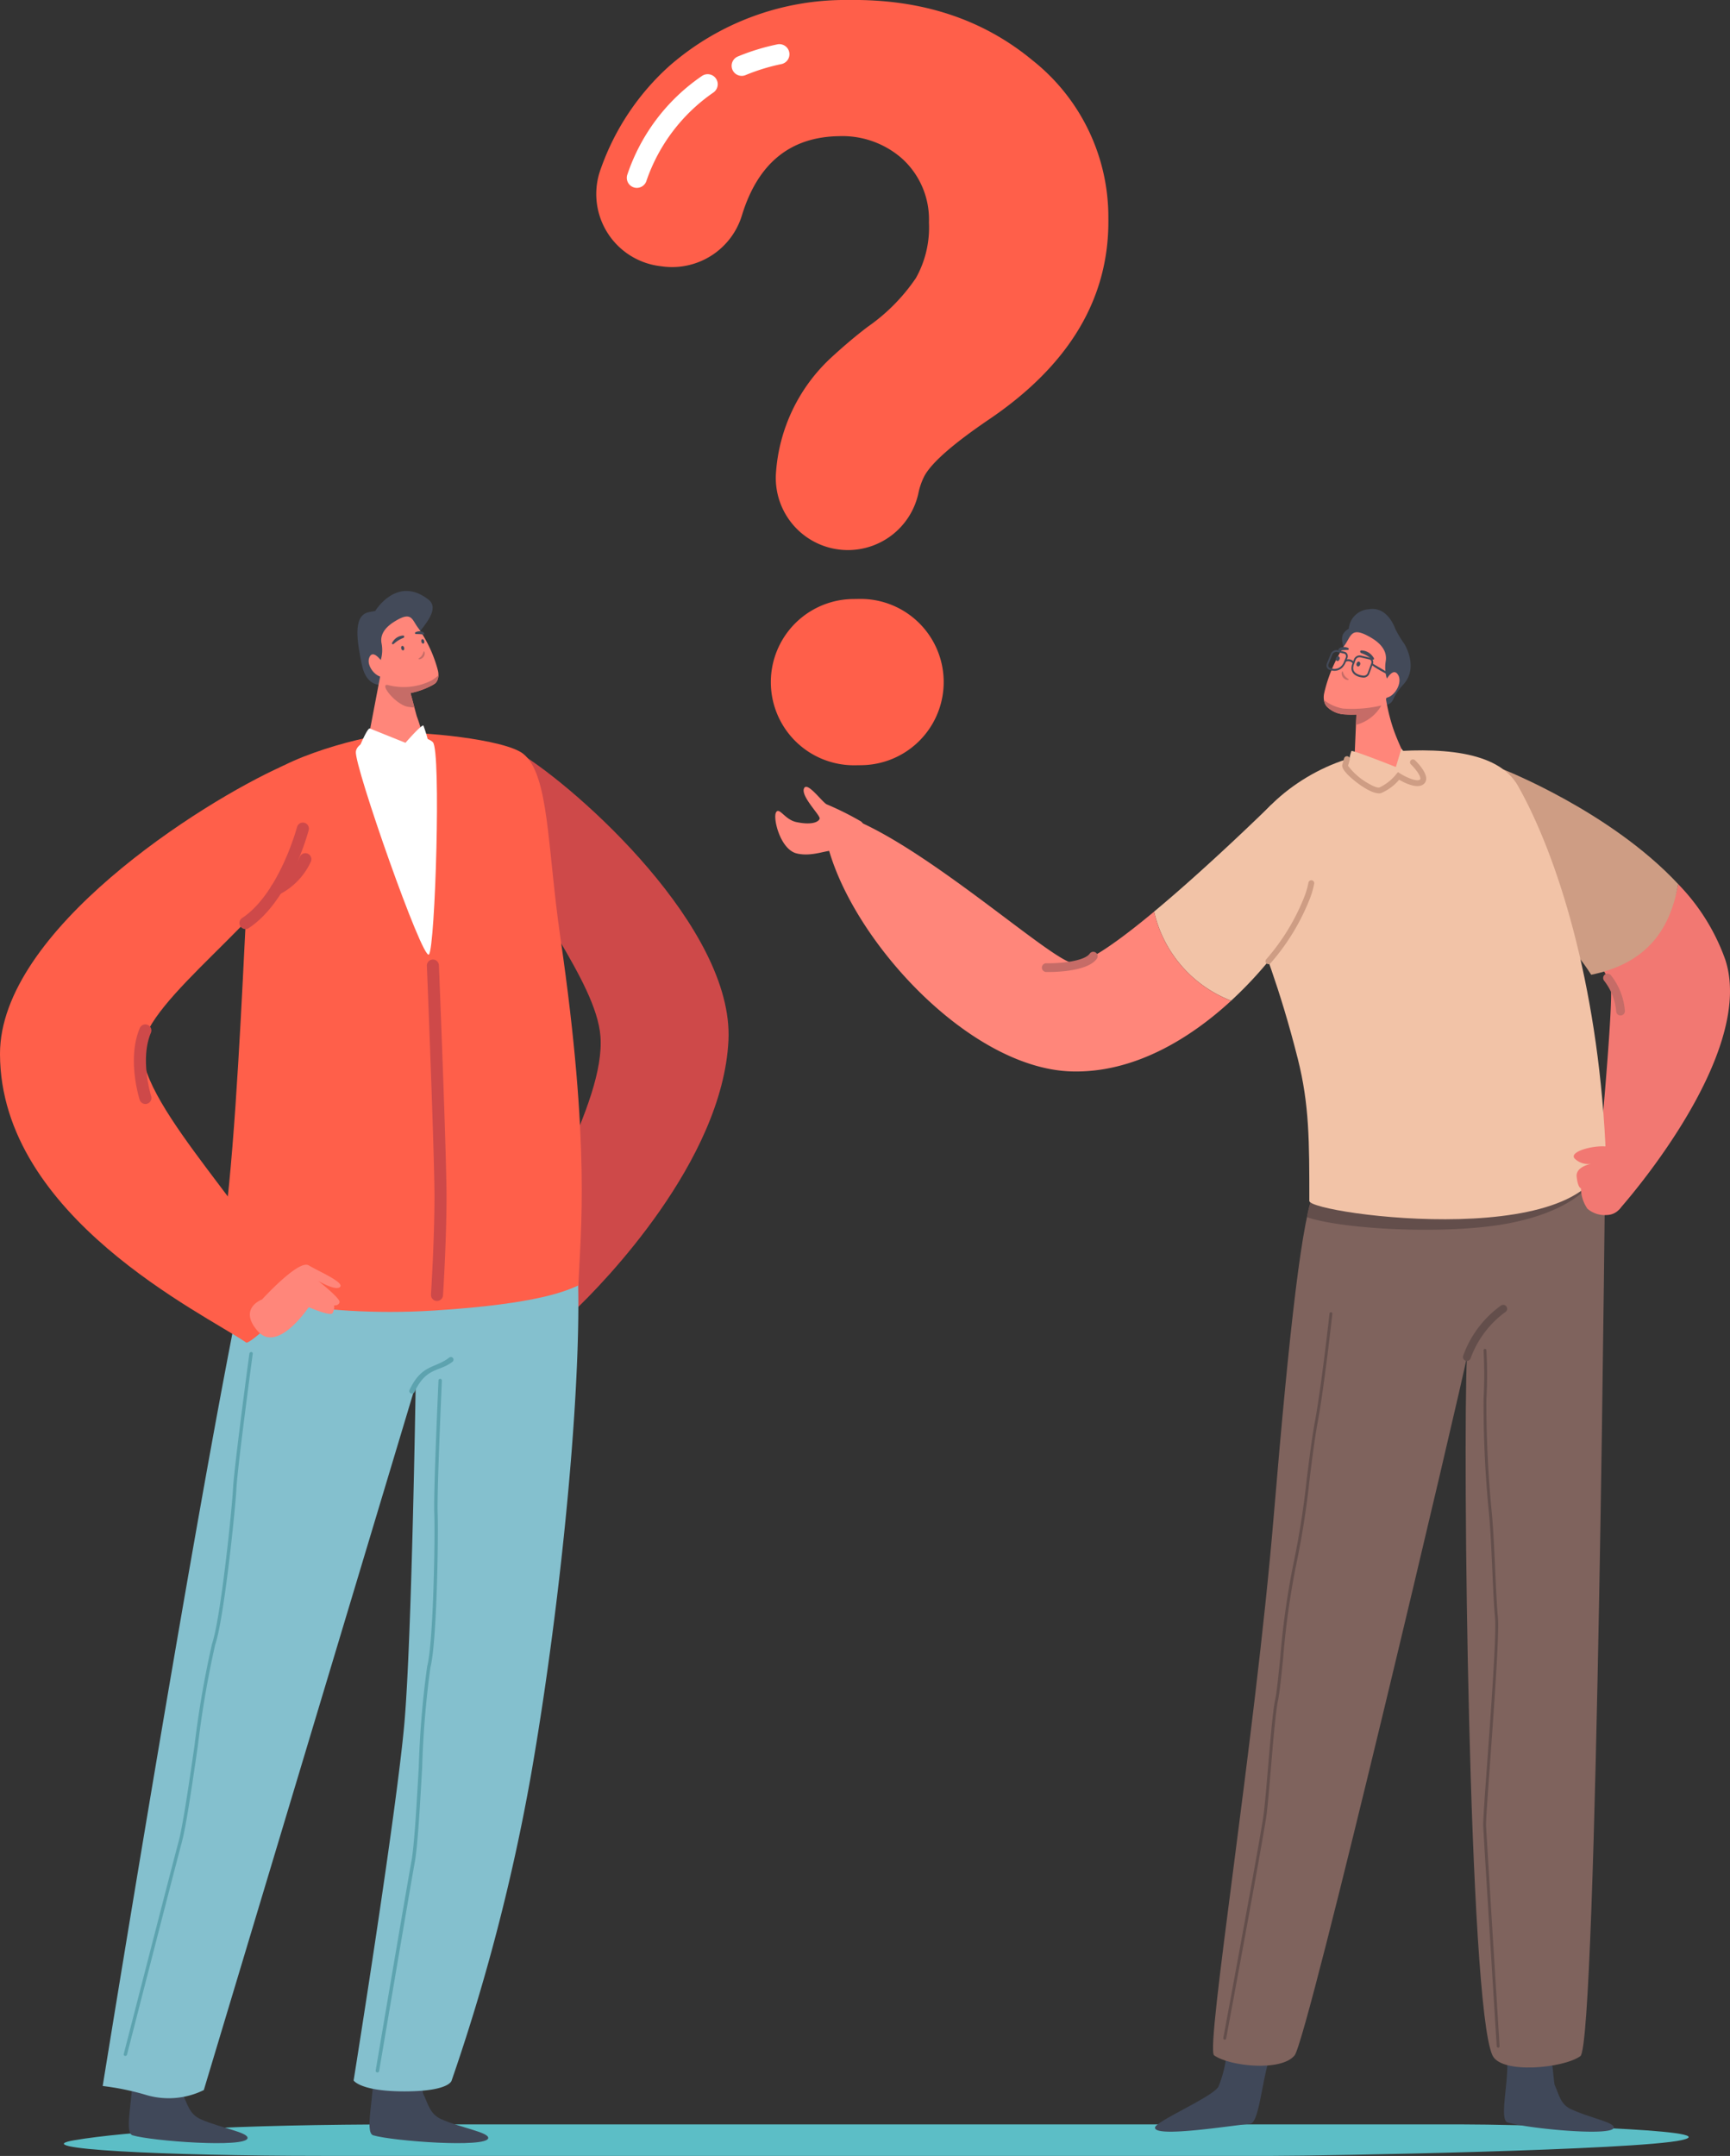 <svg xmlns="http://www.w3.org/2000/svg" xmlns:xlink="http://www.w3.org/1999/xlink" width="164.792" height="205.327" viewBox="0 0 164.792 205.327">
  <rect x="0" y="0" width="164.792" height="205.327" fill="#333333" stroke="none"/>
  <defs>
    <clipPath id="clip-path">
      <rect id="長方形_856" data-name="長方形 856" width="164.792" height="205.327" fill="none"/>
    </clipPath>
  </defs>
  <g id="グループ_906" data-name="グループ 906" clip-path="url(#clip-path)">
    <path id="パス_1697" data-name="パス 1697" d="M55.394,760.71H155.951c4.953,0,25.681.47,21.03,1.5-4.314.959-34,1.5-38.953,1.5H47.42c-15.062,0-28.422-.677-23.493-1.5s15.076-1.5,31.467-1.5" transform="translate(-16.799 -558.39)" fill="#5cbec6"/>
    <path id="パス_1698" data-name="パス 1698" d="M129.084,213.633l.624-.122s2.056-3.421,5.064-1.08c1.119.871-.378,2.433-1.027,3.317s-1.551,4.568-2.726,4.776-2.226-.053-2.606-1.964-.923-4.6.672-4.928" transform="translate(-93.962 -155.331)" fill="#434a59"/>
    <path id="パス_1699" data-name="パス 1699" d="M181.687,269.441c-.788-.481-2.377,3.08-1.053,8.119,1.533,5.835,8.365,13.567,8.78,18.874.5,6.393-6.685,17.04-8.264,23.5-.207.846,5.428,2.973,5.651,2.764,2.922-2.744,14.257-14.418,14.808-25.869.512-10.648-14.214-23.9-19.922-27.387" transform="translate(-132.219 -197.748)" fill="#ce4949"/>
    <path id="パス_1700" data-name="パス 1700" d="M139.194,744.7c-1.124-.492-1.267-1.492-1.744-2.441-.032-.064-.217-1.427-.218-1.536-.006-.47-1.365-1.719-2-.74-1.248,1.93-2.615-1.086-2.543-.28.215,2.4-.885,6.264.008,6.526,1.9.559,10.782,1.208,10.951.276.1-.56-2.512-.954-4.455-1.805" transform="translate(-97.145 -542.868)" fill="#404859"/>
    <path id="パス_1701" data-name="パス 1701" d="M53.006,744.7c-1.124-.492-1.267-1.492-1.745-2.441-.032-.064-.217-1.427-.218-1.536-.006-.47-1.364-1.719-2-.74-1.248,1.93-2.616-1.086-2.543-.28.215,2.4-.885,6.264.008,6.526,1.9.559,10.783,1.208,10.951.276.1-.56-2.512-.954-4.455-1.805" transform="translate(-33.88 -542.868)" fill="#404859"/>
    <path id="パス_1702" data-name="パス 1702" d="M52.014,396.125c2.244-4.956,19.3-11.385,23.8-12.444.329,4.99,2.631,8.1,5.354,13.481,2.2,4.348.239,31.536-3.585,53.48a191.128,191.128,0,0,1-7.565,29.136s-.168,1.036-4.508,1.036c-4.172,0-4.83-1.036-4.83-1.036s4.09-25.5,4.84-34.076c.7-8.012,1.071-32.154,1.071-32.154L46.41,480.689a7.571,7.571,0,0,1-5.6.433,25.045,25.045,0,0,0-4.032-.821s12.663-78.492,15.236-84.176" transform="translate(-26.996 -281.637)" fill="#84c0ce"/>
    <path id="パス_1703" data-name="パス 1703" d="M79.979,267.765c1.042-2.434,9.421-4.92,13.3-5.3,2.151-.208,10.5.547,12.271,1.969,2.47,1.989,2.275,8.836,3.535,17.509,2.892,19.9,1.915,28.016,1.709,33.119-1.051.45-3.64,1.755-13.771,2.389-11.528.721-19.906-1.748-21.143-2.522,2.648-5.724,3.307-45.332,4.094-47.17" transform="translate(-55.703 -192.638)" fill="#ff5f4a"/>
    <path id="パス_1704" data-name="パス 1704" d="M130.984,263.482s-3.368.14-3.536,1.484,6.366,19.992,6.963,19.32,1.169-19.4.373-20.216-3.8-.588-3.8-.588" transform="translate(-93.55 -193.384)" fill="#fff"/>
    <path id="パス_1705" data-name="パス 1705" d="M146.831,489.418a.266.266,0,0,0,.243-.148c1.123-2.4,2.357-1.9,3.618-2.883a.253.253,0,0,0-.311-.4c-1.35,1.055-2.622.612-3.783,3.093a.234.234,0,0,0,.133.318.268.268,0,0,0,.1.019" transform="translate(-107.592 -356.695)" fill="#5da3af"/>
    <path id="パス_1706" data-name="パス 1706" d="M134.746,559.813a.162.162,0,0,0,.159-.135c.028-.167,2.836-16.772,3.4-19.922.275-1.526.492-5.343.7-9.034a89.284,89.284,0,0,1,.787-9.5c.612-2.327.768-12.52.688-14.647-.08-2.1.4-12.548.4-12.653a.162.162,0,0,0-.154-.169.164.164,0,0,0-.169.154c0,.105-.484,10.568-.4,12.68s-.072,12.252-.677,14.552a88.6,88.6,0,0,0-.8,9.561c-.209,3.682-.425,7.489-.7,9-.569,3.152-3.377,19.758-3.405,19.926a.161.161,0,0,0,.132.186l.027,0" transform="translate(-98.79 -362.436)" fill="#5da3af"/>
    <path id="パス_1707" data-name="パス 1707" d="M44.449,551.175a.182.182,0,0,0,.172-.137c.044-.17,4.364-17.023,5.219-20.22.414-1.548.979-5.423,1.524-9.169a95.248,95.248,0,0,1,1.652-9.639c.823-2.362,1.909-12.707,2.022-14.866.111-2.13,1.542-12.736,1.557-12.842a.147.147,0,0,0-.139-.172.184.184,0,0,0-.183.156c-.014.107-1.447,10.727-1.559,12.87s-1.188,12.435-2,14.77a94.491,94.491,0,0,0-1.668,9.7c-.544,3.737-1.107,7.6-1.516,9.13-.856,3.2-5.177,20.054-5.22,20.224a.148.148,0,0,0,.115.189l.027,0" transform="translate(-32.519 -355.37)" fill="#5da3af"/>
    <path id="パス_1708" data-name="パス 1708" d="M26.946,274.15C19.125,277.639-.027,289.864,0,301.59c.035,15.5,19.451,24.732,23.455,27.476.306.21,4.512-3.578,4.228-4.424-2.164-6.46-14.392-18.032-14.112-23.576.233-4.614,12.717-12.962,14.818-18.8,1.814-5.039-.364-8.6-1.443-8.119" transform="translate(0 -201.205)" fill="#ff5f4a"/>
    <path id="パス_1709" data-name="パス 1709" d="M90.642,456.182s3.472-3.817,4.432-3.247,3.4,1.617,3,2.051-2.086-.567-2.086-.567,2.106,1.655,2.033,2.019-.522.308-.522.308a1.184,1.184,0,0,1-.159.757c-.221.3-2.258-.58-2.258-.58s-2.955,4.451-4.858,2.274.422-3.014.422-3.014" transform="translate(-65.676 -332.429)" fill="#ff867a"/>
    <path id="パス_1710" data-name="パス 1710" d="M153.848,376.122h-.038a.574.574,0,0,1-.535-.61c0-.051.336-5.183.332-9.37s-.716-21.757-.723-21.934a.574.574,0,1,1,1.147-.047c.007.177.719,17.761.724,21.979s-.331,9.394-.334,9.446a.574.574,0,0,1-.572.536" transform="translate(-112.222 -252.223)" fill="#ce4949"/>
    <path id="パス_1711" data-name="パス 1711" d="M86.313,304.67A.574.574,0,0,1,86,303.618c3.529-2.336,5.217-8.61,5.233-8.673a.574.574,0,0,1,1.11.292c-.072.275-1.813,6.759-5.709,9.338a.569.569,0,0,1-.316.1" transform="translate(-62.936 -216.187)" fill="#ce4949"/>
    <path id="パス_1712" data-name="パス 1712" d="M97.43,309.519a.574.574,0,0,1-.233-1.1,5.411,5.411,0,0,0,2.457-2.553.574.574,0,1,1,1.057.448,6.555,6.555,0,0,1-3.047,3.153.575.575,0,0,1-.233.049" transform="translate(-71.096 -224.262)" fill="#ce4949"/>
    <path id="パス_1713" data-name="パス 1713" d="M49.047,374.376a.574.574,0,0,1-.546-.4c-.051-.159-1.227-3.933.019-6.84a.574.574,0,0,1,1.055.452c-1.076,2.511.009,6.006.02,6.041a.574.574,0,0,1-.547.747" transform="translate(-35.197 -269.236)" fill="#ce4949"/>
    <path id="パス_1714" data-name="パス 1714" d="M137.394,246.938c-1.6.931-4.871-.323-4.917-1.093l1.082-5.67,2.571,1.33.806,2.985s.853,2.219.458,2.449" transform="translate(-97.243 -176.297)" fill="#ff867a"/>
    <path id="パス_1715" data-name="パス 1715" d="M141.31,225.828a1.55,1.55,0,0,1,.013.895.013.013,0,0,0,0,.006,1.051,1.051,0,0,1-.105.222q-.037.06-.081.116c-.273.351-2.877,1.444-4,.965-.793-.338-.975-1-1.215-1.71a1.251,1.251,0,0,1-.064-.3l-.139-.694.066-.131a3.308,3.308,0,0,0,.183-1.858c-.244-1.18.886-1.893,1.347-2.169,1.574-.943,1.539-.065,2.182.737a12.708,12.708,0,0,1,1.817,3.922" transform="translate(-99.619 -162.047)" fill="#ff867a"/>
    <path id="パス_1716" data-name="パス 1716" d="M133.03,234.682c-.259-.286-.71-.652-.946-.059-.343.863.906,2.264,1.719,1.74.6-.389-.637-1.53-.773-1.681" transform="translate(-96.912 -171.989)" fill="#ff867a"/>
    <path id="パス_1717" data-name="パス 1717" d="M149.891,233.963c0,.025.064.043.154.02a.557.557,0,0,0,.317-.21.018.018,0,0,1,.006-.008.578.578,0,0,0,.1-.243.4.4,0,0,0-.023-.247c-.014-.025-.026-.034-.041-.03a.032.032,0,0,0-.018.011,1.465,1.465,0,0,0-.064.177.9.9,0,0,1-.1.193.123.123,0,0,1-.015.023.913.913,0,0,1-.225.216c-.06.044-.1.072-.1.1" transform="translate(-110.025 -171.21)" fill="#c66c67"/>
    <path id="パス_1718" data-name="パス 1718" d="M140.456,228.179a1.245,1.245,0,0,1,.984-.593c.129,0,.166.159.014.231a2.73,2.73,0,0,0-.875.541c-.142.128-.283.012-.122-.179" transform="translate(-103.047 -167.057)" fill="#434a59"/>
    <path id="パス_1719" data-name="パス 1719" d="M149.33,226.084a.87.87,0,0,0-.6.021c-.124.037-.171.181,0,.2a5.32,5.32,0,0,1,.67.04c.157.037.162-.156-.066-.256" transform="translate(-109.09 -165.92)" fill="#434a59"/>
    <path id="パス_1720" data-name="パス 1720" d="M143.956,231.455c.03.117-.007.228-.084.248s-.163-.059-.193-.176.007-.228.084-.248.163.059.193.176" transform="translate(-105.458 -169.766)" fill="#434a59"/>
    <path id="パス_1721" data-name="パス 1721" d="M151.15,229.043c.03.117-.007.228-.083.248s-.163-.059-.193-.176.007-.228.083-.248.163.059.193.176" transform="translate(-110.739 -167.995)" fill="#434a59"/>
    <path id="パス_1722" data-name="パス 1722" d="M149.222,235.584" transform="translate(-108.266 -172.928)" fill="#fff"/>
    <path id="パス_1723" data-name="パス 1723" d="M132.87,261.439s1.526-1.761,1.711-1.646a14.439,14.439,0,0,1,.666,2.448s-.843,1.53-1.088,1.485a8.048,8.048,0,0,1-1.327-1.113s-1.175,1.61-1.392,1.6-3.043-2.163-3.043-2.163.842-2.081,1.085-1.978,3.389,1.364,3.389,1.364" transform="translate(-94.248 -190.694)" fill="#fff"/>
    <path id="パス_1724" data-name="パス 1724" d="M138.337,242.769a5.9,5.9,0,0,0,4.047-.463,3.47,3.47,0,0,0,.653-.492,1.216,1.216,0,0,1-.056.362.011.011,0,0,0,0,.006,1.078,1.078,0,0,1-.105.222q-.037.06-.081.116a6.179,6.179,0,0,1-2.414.983l.374,1.383c-.178-.012-.372-.032-.582-.064-1.252-.189-2.952-2.418-1.834-2.054" transform="translate(-101.277 -177.501)" fill="#c66c67"/>
    <path id="パス_1725" data-name="パス 1725" d="M579.424,316.568a19.8,19.8,0,0,1,4.492,7.2c3.011,9.2-10.113,23.793-10.113,23.793l-2.208-1.692s1.8-18.6,1.383-19.706a9.555,9.555,0,0,0-.857-1.7c1.686-.707,6.492-3.119,7.3-7.9" transform="translate(-419.573 -232.373)" fill="#f27872"/>
    <path id="パス_1726" data-name="パス 1726" d="M528.62,275.527s10.2,3.993,16.651,10.915c-.811,4.78-3.407,7.638-8.281,8.639-3.345-5.329-11.075-10.5-11.818-13.75-.821-3.591,3.448-5.8,3.448-5.8" transform="translate(-385.419 -202.247)" fill="#ce9d84"/>
    <path id="パス_1727" data-name="パス 1727" d="M419.729,735.255a11.425,11.425,0,0,0,.829-3.938c.135-.485,1.273-.653,1.581.494.608,2.261,2.853-.466,2.565.351-.858,2.433-1.082,6.567-1.971,6.647-1.892.172-9.153,1.35-9.05.35.062-.6,5.536-2.931,6.045-3.9" transform="translate(-303.659 -536.542)" fill="#404859"/>
    <path id="パス_1728" data-name="パス 1728" d="M545.044,726.8c-1.027-.481-1.136-1.409-1.556-2.3-.028-.06-.167-1.324-.166-1.425.006-.435-1.665-7.4-2.273-6.511a14.011,14.011,0,0,0-2.084,5.508c.144,2.222-.78,5.724.039,5.987,1.746.56,9.94,1.367,10.117.509.106-.515-2.3-.94-4.077-1.772" transform="translate(-395.397 -525.927)" fill="#404859"/>
    <path id="パス_1729" data-name="パス 1729" d="M444.157,413.717c.227-.406,26.5-5.438,27.669-4.483,0,0-.779,85.734-2.383,86.891s-7.533,1.738-8.376-.075c-2.282-4.9-2.838-58.291-2.432-66.506-.479,2.579-15.153,64.933-16.412,66.506s-6.2,1.048-7.669,0c-.861-.615,3.885-29.85,5.683-51.411,1.5-17.94,2.736-28.811,3.92-30.922" transform="translate(-318.903 -300.305)" fill="#7f635d"/>
    <path id="パス_1730" data-name="パス 1730" d="M468.843,421.5c.331-.591,1.451-1.2,3.062-1.782,5.388,1.16,14.454,2.444,23.474.706,0,0-1.369,2.808-7.817,4.12-5.952,1.211-16.231.611-19.481-.537a10.1,10.1,0,0,1,.762-2.507" transform="translate(-343.589 -308.09)" fill="#634e4b"/>
    <path id="パス_1731" data-name="パス 1731" d="M450.668,311.61c0-5.719,0-9.182-1.1-13.543-3.494-13.841-6.873-16.431-4.98-20.764,1.721-3.939,7.279-7.87,12.629-8.385,5.8-.559,11.414-.227,13.327,3.162,3.77,6.681,7.541,18.721,8.323,34.084.54,10.608-28.2,6.7-28.2,5.446" transform="translate(-325.947 -197.235)" fill="#f2c3a7"/>
    <path id="パス_1732" data-name="パス 1732" d="M438.282,539.173a.136.136,0,0,0,.135-.121c.008-.073,3.537-19.017,3.838-21.271.126-.939.269-2.658.422-4.478.214-2.551.456-5.442.679-6.466.147-.674.294-2.116.479-3.942a76.544,76.544,0,0,1,1.232-8.873,81.658,81.658,0,0,0,1.3-8.268c.252-2.01.49-3.909.754-5.319.64-3.427,1.4-10.325,1.409-10.394a.136.136,0,1,0-.271-.03c-.008.069-.767,6.957-1.406,10.374-.265,1.418-.5,3.321-.757,5.335a81.462,81.462,0,0,1-1.3,8.237,76.72,76.72,0,0,0-1.238,8.91c-.177,1.746-.331,3.253-.474,3.912-.227,1.041-.459,3.816-.684,6.5-.152,1.817-.3,3.532-.421,4.464-.3,2.258-3.831,21.2-3.839,21.277a.136.136,0,0,0,.121.15h.015" transform="translate(-321.615 -344.917)" fill="#634e4b"/>
    <path id="パス_1733" data-name="パス 1733" d="M524.345,472.613a.375.375,0,0,0,.345-.228,9.466,9.466,0,0,1,3.286-4.409.375.375,0,1,0-.376-.648,10.062,10.062,0,0,0-3.6,4.764.375.375,0,0,0,.344.521" transform="translate(-384.615 -342.999)" fill="#634e4b"/>
    <path id="パス_1734" data-name="パス 1734" d="M532.629,549.592h.01a.136.136,0,0,0,.126-.146c0-.055-1.231-19.813-1.287-21s1.354-17.386,1.127-19.834c-.108-1.167-.178-2.742-.253-4.409-.083-1.862-.168-3.788-.318-5.461a106.61,106.61,0,0,1-.524-10.872,42.5,42.5,0,0,0,0-4.7.136.136,0,0,0-.272.015,42.17,42.17,0,0,1,0,4.658,106.819,106.819,0,0,0,.523,10.923c.149,1.668.234,3.59.317,5.449.074,1.671.144,3.248.254,4.422.227,2.444-1.184,18.638-1.128,19.822s1.284,20.947,1.288,21a.136.136,0,0,0,.136.126" transform="translate(-389.922 -354.575)" fill="#634e4b"/>
    <path id="パス_1735" data-name="パス 1735" d="M485.755,220.006c-.262-.733-1.02-2.187-2.55-1.927a2.042,2.042,0,0,0-1.906,1.853c-.693.419-.729.865-.545,1.576a4.8,4.8,0,0,0,.3.97c.164.46-.234.875,0,.871s3.32,3.811,3.612,3.839a.836.836,0,0,0,.867-.527,5.41,5.41,0,0,1,.934-1.378c1.557-1.631.131-3.9.131-3.9a10.1,10.1,0,0,1-.835-1.377" transform="translate(-352.823 -160.056)" fill="#434a59"/>
    <path id="パス_1736" data-name="パス 1736" d="M490.337,255.4c-.861,1.692-5.125.434-5.306-.4l.283-6.639,2.659-.155a17.618,17.618,0,0,0,.787,3.418c.624,1.791,1.661,3.615,1.578,3.778" transform="translate(-356.031 -182.188)" fill="#ff867a"/>
    <path id="パス_1737" data-name="パス 1737" d="M474.169,232.119a1.717,1.717,0,0,0,.017.993.013.013,0,0,1,0,.007,1.162,1.162,0,0,0,.124.242q.044.065.093.126a2.59,2.59,0,0,0,1.751.741,9.136,9.136,0,0,0,1.97-.086,2.683,2.683,0,0,0,2.037-1.663,1.385,1.385,0,0,0,.06-.334l.13-.774-.078-.143a3.67,3.67,0,0,1-.267-2.053c.23-1.316-1.047-2.068-1.569-2.358-1.777-.991-1.707-.019-2.393.892a14.084,14.084,0,0,0-1.879,4.41" transform="translate(-348.011 -166.187)" fill="#ff867a"/>
    <path id="パス_1738" data-name="パス 1738" d="M481.192,241.187c.006.027-.069.049-.17.028a.619.619,0,0,1-.359-.222.019.019,0,0,0-.007-.009.639.639,0,0,1-.121-.266.441.441,0,0,1,.017-.275c.015-.029.028-.039.044-.034a.033.033,0,0,1,.02.012,1.653,1.653,0,0,1,.077.194,1,1,0,0,0,.115.21.139.139,0,0,0,.018.025,1.014,1.014,0,0,0,.257.232c.068.046.114.076.11.105" transform="translate(-352.721 -176.469)" fill="#c66c67"/>
    <path id="パス_1739" data-name="パス 1739" d="M488.384,233.53a1.381,1.381,0,0,0-1.111-.623c-.143,0-.179.182-.007.257a3.042,3.042,0,0,1,.989.569c.162.137.314,0,.129-.2" transform="translate(-357.588 -170.962)" fill="#434a59"/>
    <path id="パス_1740" data-name="パス 1740" d="M479.547,231.753a.963.963,0,0,1,.668,0c.138.036.2.194.01.216a5.81,5.81,0,0,0-.742.068c-.173.047-.186-.168.064-.287" transform="translate(-351.865 -170.071)" fill="#434a59"/>
    <path id="パス_1742" data-name="パス 1742" d="M475.572,234.706a1.128,1.128,0,0,1-.173-.055.4.4,0,0,1-.269-.224.494.494,0,0,1,0-.392l.361-.894a.593.593,0,0,1,.645-.372l.663.154a.4.4,0,0,1,.277.226.494.494,0,0,1,0,.392l-.155.385a1.544,1.544,0,0,1-.2.358,1.073,1.073,0,0,1-1.15.421m.522-1.759a.422.422,0,0,0-.452.262l-.361.893a.3.3,0,0,0,0,.24.238.238,0,0,0,.168.134l.015.005a.929.929,0,0,0,1.134-.307,1.363,1.363,0,0,0,.172-.314l.155-.385a.3.3,0,0,0,0-.24.239.239,0,0,0-.168-.134Z" transform="translate(-348.733 -170.854)" fill="#434a59"/>
    <path id="パス_1743" data-name="パス 1743" d="M484.867,236.757c-.393-.091-.874-.35-.836-.911a1.382,1.382,0,0,1,.09-.387l.143-.388a.573.573,0,0,1,.632-.378l.878.2a.408.408,0,0,1,.28.226.5.5,0,0,1,.01.392l-.331.9a.574.574,0,0,1-.626.379,1.614,1.614,0,0,1-.24-.037m-.012-1.888a.4.4,0,0,0-.438.262l-.143.388a1.2,1.2,0,0,0-.078.332c-.045.684.923.761.933.763l.012,0a.4.4,0,0,0,.438-.262l.331-.9a.309.309,0,0,0,0-.243.249.249,0,0,0-.173-.137Z" transform="translate(-355.295 -172.265)" fill="#434a59"/>
    <path id="パス_1744" data-name="パス 1744" d="M482.358,236.518a.077.077,0,0,1-.044-.029.553.553,0,0,0-.689-.161.078.078,0,0,1-.109-.043.1.1,0,0,1,.043-.12.7.7,0,0,1,.884.2.1.1,0,0,1-.012.128.08.08,0,0,1-.073.021" transform="translate(-353.447 -173.298)" fill="#434a59"/>
    <path id="パス_1745" data-name="パス 1745" d="M492.966,238.761c-.077-.112-1.209-.612-1.759-1.077l.095-.131c.142.12,1.673.942,1.786,1.107Z" transform="translate(-360.565 -174.373)" fill="#434a59"/>
    <path id="パス_1746" data-name="パス 1746" d="M494.8,241.174c.237-.339.669-.788,1-.189.48.872-.662,2.529-1.6,2.08-.694-.333.473-1.713.6-1.891" transform="translate(-362.603 -176.677)" fill="#ff867a"/>
    <path id="パス_1747" data-name="パス 1747" d="M485.843,237.1a.211.211,0,0,0,.1.275c.091.028.2-.051.233-.175a.211.211,0,0,0-.1-.275c-.091-.028-.2.051-.234.175" transform="translate(-356.618 -173.91)" fill="#434a59"/>
    <path id="パス_1748" data-name="パス 1748" d="M478.481,235.173a.211.211,0,0,0,.1.275c.091.028.2-.051.233-.175a.211.211,0,0,0-.1-.275c-.091-.028-.2.051-.234.175" transform="translate(-351.214 -172.494)" fill="#434a59"/>
    <path id="パス_1749" data-name="パス 1749" d="M286.66,286.844a3,3,0,0,0-.8-1.781,28.486,28.486,0,0,0-3.317-1.655c-.51-.322-1.877-2.241-2.148-1.479s1.575,2.542,1.5,2.847-.715.65-2.227.33c-1.1-.233-1.631-1.485-1.933-.911s.417,3.524,1.974,3.9,3.049-.459,3.7-.236,1.348,2.293,2.135,2.189A1.765,1.765,0,0,0,287,288.829a9.876,9.876,0,0,0-.338-1.985" transform="translate(-203.819 -206.816)" fill="#ff867a"/>
    <path id="パス_1750" data-name="パス 1750" d="M567.6,410.788c.5.524.7,2.94.776,4.523a1.62,1.62,0,0,1-1.572,1.7,2.538,2.538,0,0,1-1.879-.6,3.494,3.494,0,0,1-.612-1.945s-.287,0-.41-1.1c-.086-.773.819-1.105,1.371-1.235a1.8,1.8,0,0,1-1.565-.5c-.713-.807,3.136-1.633,3.892-.839" transform="translate(-413.717 -301.298)" fill="#f27872"/>
    <path id="パス_1751" data-name="パス 1751" d="M413.35,298.294c5.3-4.409,11.179-10.194,11.179-10.194s4.548,4.479,2.908,10.02c-.348,1.176-2.858,5.078-6.75,8.659a11.931,11.931,0,0,1-7.337-8.485" transform="translate(-303.415 -211.476)" fill="#f2c3a7"/>
    <path id="パス_1752" data-name="パス 1752" d="M296.673,291.45c7.388,2.257,20.11,13.954,22.246,14.176,1.244.129,4.365-2.112,7.72-4.9a11.932,11.932,0,0,0,7.337,8.485c-3.928,3.615-9.264,6.9-15.208,6.732-10.256-.3-22.094-13.819-23.531-22.985-.133-.848.615-1.756,1.436-1.5" transform="translate(-216.704 -213.904)" fill="#ff867a"/>
    <path id="パス_1753" data-name="パス 1753" d="M453.52,323.207a.276.276,0,0,0,.213-.1,20.937,20.937,0,0,0,3.749-6.175,8.066,8.066,0,0,0,.4-1.4.277.277,0,0,0-.548-.084,7.785,7.785,0,0,1-.373,1.292,20.38,20.38,0,0,1-3.653,6.008.277.277,0,0,0,.212.456" transform="translate(-332.698 -231.381)" fill="#ce9d84"/>
    <path id="パス_1754" data-name="パス 1754" d="M487.477,269.84s-4.137-1.642-4.232-1.522a4.549,4.549,0,0,0-.262,1.753,9.189,9.189,0,0,0,3.331,1.975c.239-.171,1.508-1.208,1.508-1.208s2.1.9,2.134.524a5.719,5.719,0,0,0-.855-1.967c-.171-.171-1.1-1.3-1.1-1.3Z" transform="translate(-354.513 -196.792)" fill="#f2c3a7"/>
    <path id="パス_1755" data-name="パス 1755" d="M484.207,274.336a.76.76,0,0,0,.216-.029,4.609,4.609,0,0,0,1.72-1.271c.53.307,1.747.914,2.341.41a.66.66,0,0,0,.235-.5c.021-.686-.888-1.6-1.071-1.771a.277.277,0,0,0-.384.4c.38.365.91,1.027.9,1.353a.107.107,0,0,1-.039.09c-.274.232-1.273-.187-1.889-.578l-.207-.131-.156.189a4.514,4.514,0,0,1-1.61,1.274c-.123.037-.468-.04-1.038-.376a6.185,6.185,0,0,1-1.947-1.691c.115-.419.154-.547.156-.551a.277.277,0,0,0-.53-.165s-.042.136-.17.6c-.046.17-.02.443.606,1.054.58.567,2.018,1.685,2.867,1.685" transform="translate(-352.867 -198.775)" fill="#ce9d84"/>
    <path id="パス_1756" data-name="パス 1756" d="M373.8,342.747c.87,0,3.784-.09,4.615-1.269a.416.416,0,0,0-.68-.48c-.507.719-2.8.946-4.128.915H373.6a.416.416,0,0,0-.009.832l.21,0" transform="translate(-273.934 -250.176)" fill="#c66c67"/>
    <path id="パス_1757" data-name="パス 1757" d="M475.937,251.478a12.17,12.17,0,0,0,3.708-.286,3.9,3.9,0,0,1-2.422,1.848l.042-.985c-.574.024-1.056-.01-1.056-.01a2.59,2.59,0,0,1-1.751-.741q-.05-.061-.093-.126a1.157,1.157,0,0,1-.124-.242.013.013,0,0,0,0-.007,1.278,1.278,0,0,1-.062-.255,4.07,4.07,0,0,0,1.762.8" transform="translate(-348.063 -184.004)" fill="#c66c67"/>
    <path id="パス_1758" data-name="パス 1758" d="M575.842,352.635h.016a.417.417,0,0,0,.4-.431,6.249,6.249,0,0,0-1.331-3.4.416.416,0,0,0-.645.526,5.441,5.441,0,0,1,1.144,2.905.416.416,0,0,0,.415.4" transform="translate(-421.477 -255.923)" fill="#c66c67"/>
    <path id="パス_1759" data-name="パス 1759" d="M237.631,52.387a6.867,6.867,0,0,1-6.951-7.332l.006-.089a16.471,16.471,0,0,1,5.262-10.916c1.051-.968,2.231-1.985,3.467-2.923a17.857,17.857,0,0,0,4.6-4.654,9.859,9.859,0,0,0,1.237-5.287,7.823,7.823,0,0,0-2.549-6.073,8.6,8.6,0,0,0-6.008-2.145q-6.96.1-9.245,7.5a6.953,6.953,0,0,1-7.506,4.916l-.357-.046a6.918,6.918,0,0,1-5.582-9.294,23.776,23.776,0,0,1,6.475-9.722A25.458,25.458,0,0,1,237.617,0Q248-.142,255.105,5.736a19.036,19.036,0,0,1,7.237,15.054q.159,11.376-11.425,19.193-5.038,3.429-6.086,5.329A6.388,6.388,0,0,0,244.242,47,6.871,6.871,0,0,1,237.631,52.387Zm1.215,20.486-.629.009A7.917,7.917,0,1,1,238,57.049l.629-.009a7.917,7.917,0,1,1,.222,15.833" transform="translate(-156.765 0)" fill="#ff5f4a"/>
    <path id="パス_1760" data-name="パス 1760" d="M263.006,18.83a.959.959,0,0,1-.383-1.843,20.87,20.87,0,0,1,3.764-1.156.958.958,0,1,1,.391,1.877,18.88,18.88,0,0,0-3.416,1.049.958.958,0,0,1-.356.074" transform="translate(-192.343 -11.605)" fill="#fff"/>
    <path id="パス_1761" data-name="パス 1761" d="M225.465,37.394a.937.937,0,0,1-.269-.036.957.957,0,0,1-.668-1.177,18.489,18.489,0,0,1,7.126-9.447.958.958,0,0,1,1.084,1.58,16.859,16.859,0,0,0-6.363,8.378.961.961,0,0,1-.91.7" transform="translate(-164.787 -19.5)" fill="#fff"/>
  </g>
</svg>
